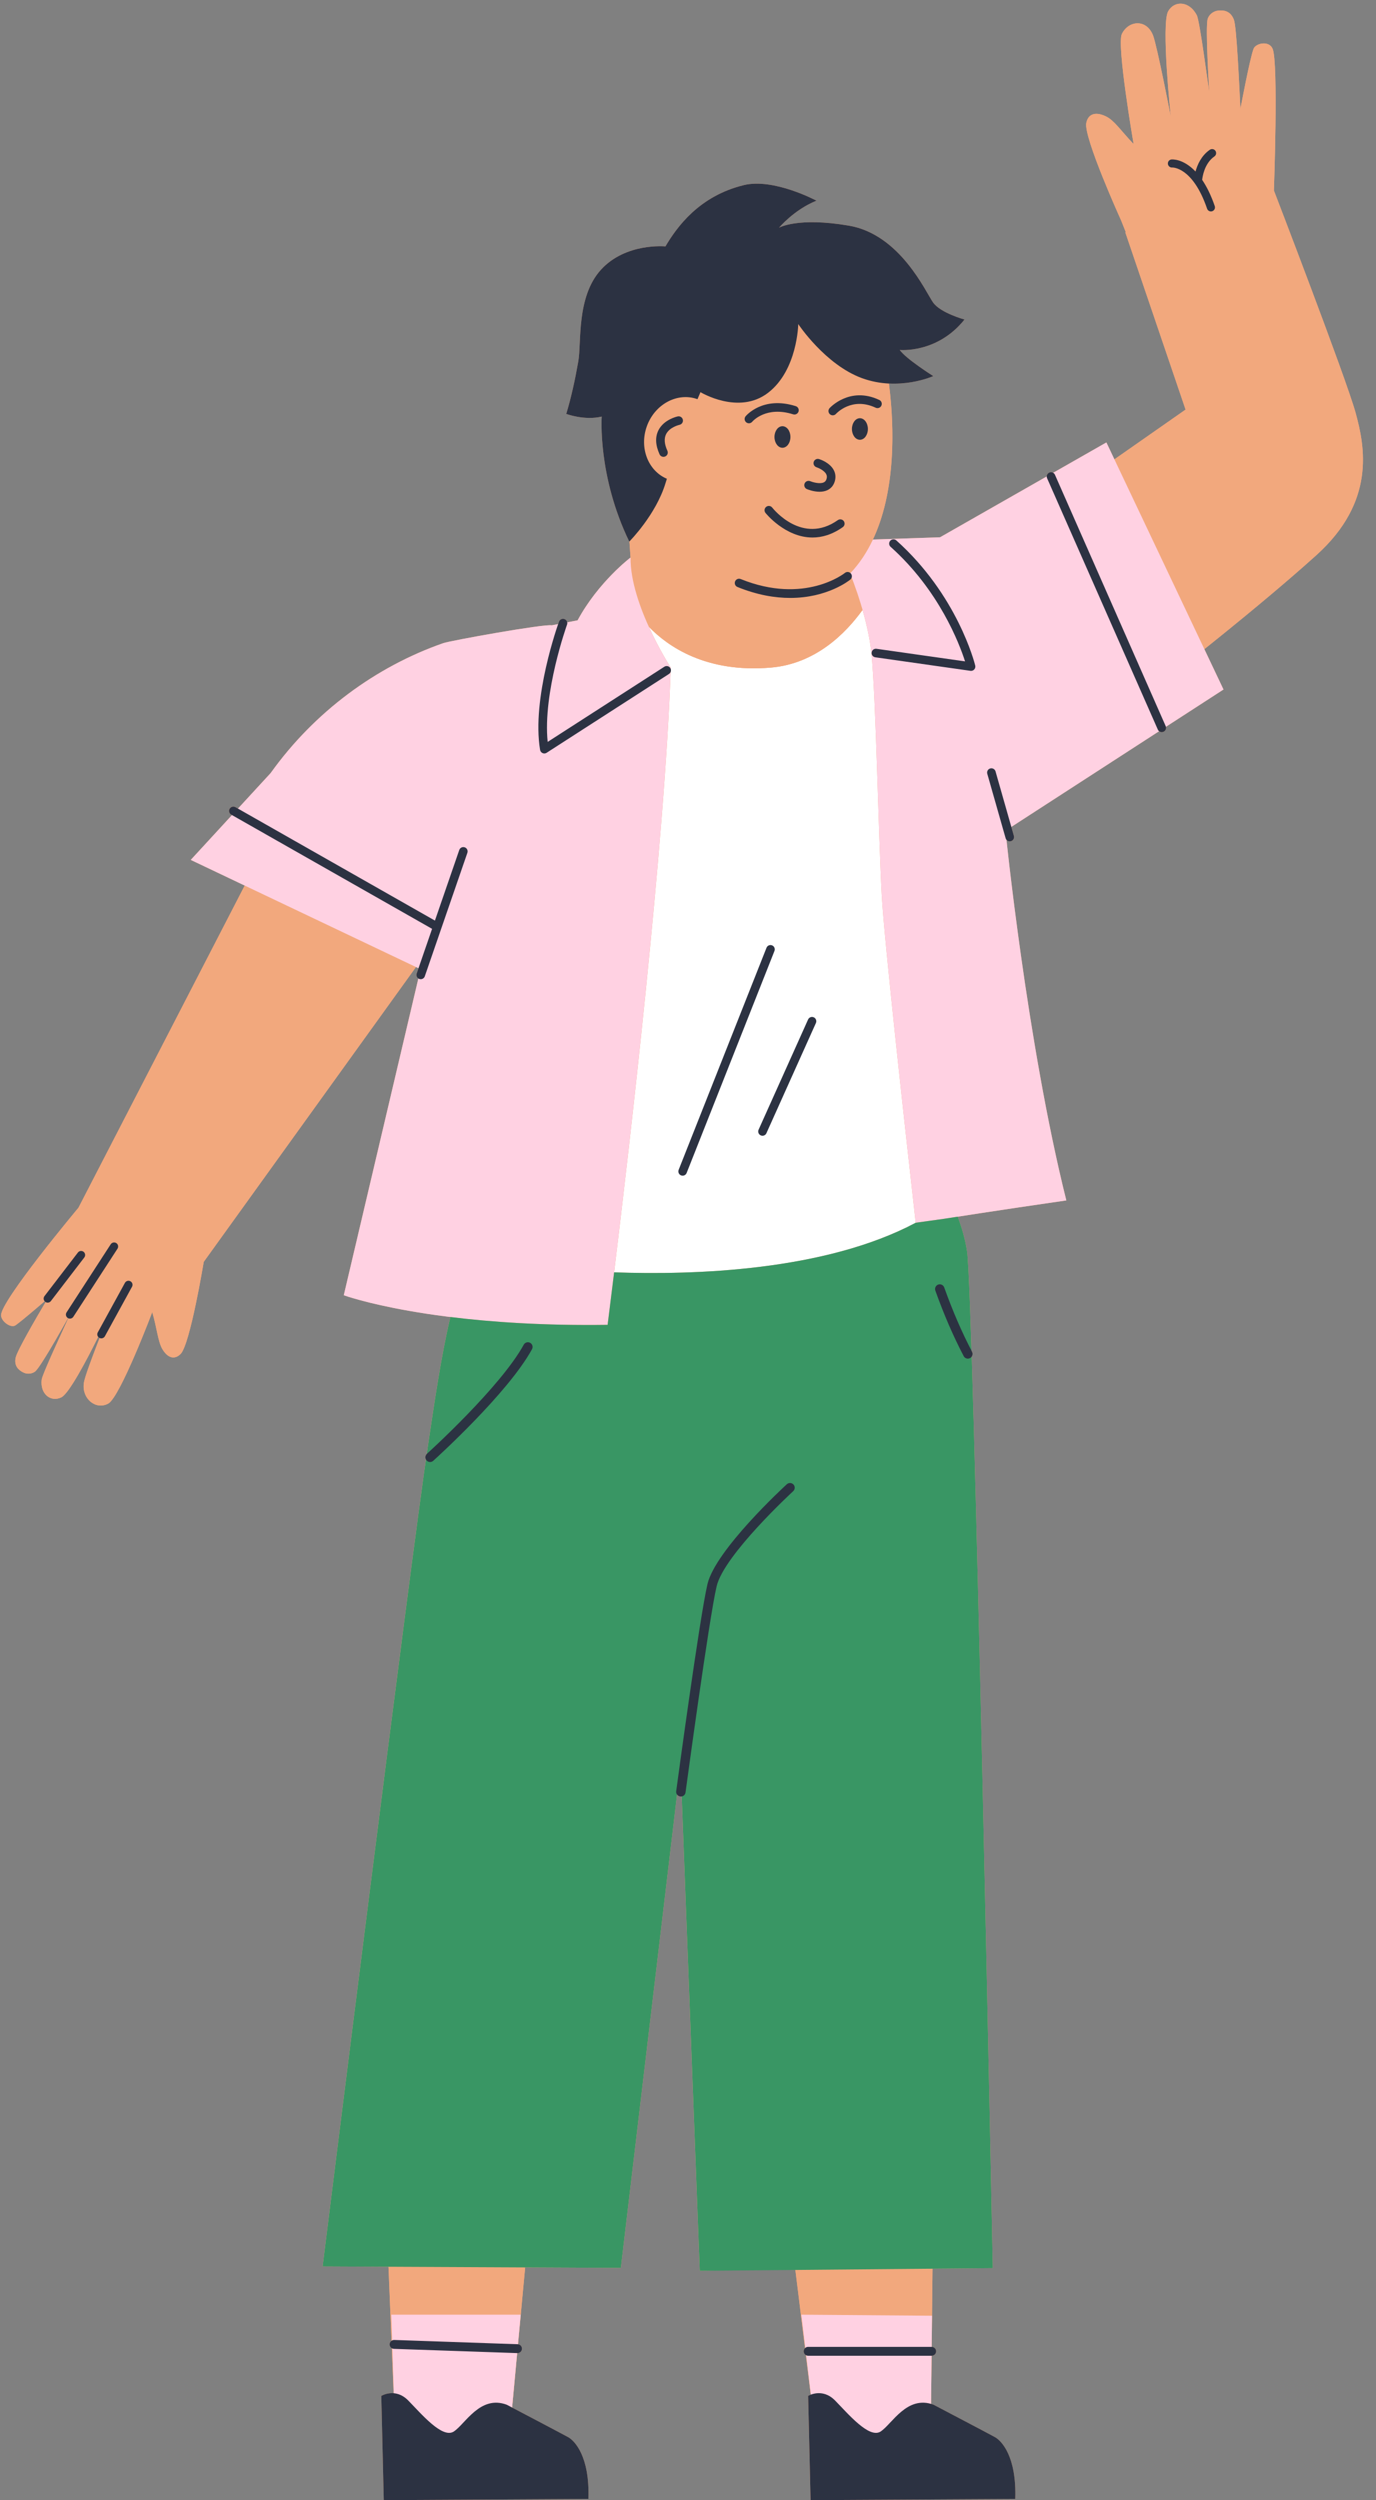 <?xml version="1.0" encoding="UTF-8" standalone="no"?><svg xmlns="http://www.w3.org/2000/svg" xmlns:xlink="http://www.w3.org/1999/xlink" fill="#000000" height="477.2" preserveAspectRatio="xMidYMid meet" version="1" viewBox="-0.2 -0.7 262.7 477.2" width="262.7" zoomAndPan="magnify"><rect x="-0.2" y="-0.7" width="262.7" height="477.2" fill="#808080" stroke="none"/><g id="change1_1"><path d="M73.967,431.949l0.579,14.15c-0.205,0.148-0.353,0.372-0.363,0.644c-0.011,0.319,0.164,0.593,0.419,0.747 l0.352,8.602c-1.352-0.107-2.359,0.512-2.359,0.512l0.469,19.895l39.076-0.23c0.27-8.179-2.664-11.125-3.859-11.79 c-0.966-0.538-8.03-4.25-10.71-5.657l0.967-10.391l0.035,0.001c0.023,0.001,0.047,0.001,0.07,0c0.436-0.021,0.791-0.374,0.807-0.819 c0.015-0.445-0.32-0.812-0.756-0.862l1.366-14.675l18.262,0.09l10.729-90.354c0.139,0.2,0.353,0.346,0.613,0.381 c0.041,0.006,0.081,0.009,0.121,0.009c0.056,0,0.107-0.019,0.161-0.03l3.445,90.552l10.02-0.262l8.233,0.095l1.844,14.927 c-0.157,0.154-0.256,0.367-0.256,0.605c0,0.309,0.173,0.566,0.419,0.715l0.935,7.565c-0.318,0.122-0.506,0.237-0.506,0.237 l0.469,19.895l39.076-0.23c0.27-8.179-2.664-11.125-3.859-11.79s-11.739-6.197-11.739-6.197c-0.162-0.061-0.316-0.093-0.474-0.138 l0.099-9.208h0.014c0.469,0,0.848-0.379,0.848-0.848c0-0.467-0.377-0.844-0.843-0.847l0.161-14.925l11.5-0.105 c0,0-2.442-124.148-4.022-173.997c0.177-0.264,0.219-0.609,0.061-0.91c-0.033-0.063-0.064-0.126-0.096-0.189 c-0.338-10.497-0.634-17.483-0.856-18.965c-0.344-2.294-1.005-4.55-1.778-6.628c3.89-0.603,11.766-1.808,20.736-3.1 c-6.65-26.58-10.572-60.833-11.434-68.842c0.154,0.19,0.383,0.308,0.632,0.308c0.074,0,0.149-0.01,0.224-0.031 c0.435-0.124,0.688-0.577,0.564-1.012l-0.488-1.716l28.217-18.268c0.144,0.112,0.318,0.18,0.501,0.18 c0.111,0,0.223-0.022,0.331-0.069c0.369-0.163,0.542-0.563,0.45-0.941l11.008-7.127l-3.652-7.702 c5.81-4.647,14.531-11.761,21.385-17.942c11.305-10.196,9.31-20.614,7.463-27.264S243.007,35.66,243.007,35.66 s0.891-24.382-0.246-27.051c-0.694-1.629-3.218-1.063-3.634,0.001c-0.71,1.815-2.511,11.462-2.511,11.462 c-0.231-4.489-0.708-15.643-1.257-17.043c-0.663-1.691-1.986-1.82-2.99-1.708c-1.003,0.112-1.731,0.814-1.984,1.514 c-0.524,1.448,0.283,13.986,0.283,13.986c-0.134-0.469-1.78-13.427-2.376-14.601c-1.38-2.718-4.249-2.893-5.461-0.786 c-1.385,2.408,0.485,20.116,0.485,20.116s-2.591-13.412-3.371-15.462c-1.212-3.186-4.655-2.949-5.964-0.307 c-1.026,2.07,2.242,21.015,2.242,21.015c-2.462-2.586-3.682-4.516-5.306-5.292c-2.155-1.03-3.428-0.305-3.73,1.281 c-0.53,2.782,6.671,18.637,6.671,18.637l0.873,2.192l-0.096,0.027l11.51,33.84l-13.588,9.496l-1.53-3.228l-10.177,5.801 c-0.217-0.121-0.479-0.154-0.723-0.047c-0.301,0.133-0.478,0.426-0.484,0.735L179.27,101.85l-12.812,0.43 c-0.053,0.112-0.115,0.217-0.169,0.328c4.518-9.264,4.323-21.501,3.218-30.104c4.805,0.242,8.48-1.42,8.48-1.42 s-5.217-3.281-6.411-4.99c0,0,7.159,0.718,12.363-5.808c0,0-4.572-1.243-5.992-3.245c-1.42-2.002-6.269-12.997-16.085-14.673 c-9.815-1.676-13.329,0.394-13.329,0.394s2.841-3.42,7.143-5.159c0,0-8.151-4.371-13.878-2.968 c-8.521,2.087-12.752,7.97-14.953,11.692c0,0-7.573-0.739-12.305,4.445c-4.733,5.184-3.702,13.927-4.333,17.514 c-0.631,3.587-1.353,6.877-2.297,10.011c0,0,3.471,1.316,6.771,0.512c0,0-0.826,11.302,5.26,23.862c0,0,0.017-0.017,0.023-0.023 l0.217,3.066c-0.001,0-6.146,4.651-10.108,11.986l-1.992,0.385c-0.053-0.274-0.231-0.518-0.513-0.62 c-0.426-0.155-0.896,0.066-1.049,0.491c-0.019,0.052-0.077,0.214-0.162,0.462l-1.223,0.236c-1.375-0.321-19.343,2.923-20.696,3.395 c-12.852,4.485-24.584,13.091-32.963,24.799c0,0-2.944,3.199-6.246,6.787l-0.476-0.27c-0.394-0.226-0.893-0.087-1.117,0.307 c-0.224,0.393-0.086,0.894,0.307,1.117l0.147,0.083c-3.894,4.231-7.872,8.554-7.872,8.554l10.301,4.899l-31.74,61.491 c0,0-15.007,17.939-14.778,20.585c0.103,1.193,1.907,2.447,2.766,1.849c1.151-0.802,4.277-3.486,5.564-4.599 c0.034,0.039,0.059,0.084,0.102,0.117c0.025,0.019,0.054,0.027,0.08,0.042c-2.145,3.616-5.441,9.339-5.719,10.605 c-0.356,1.624,0.585,2.396,1.406,2.822c0.82,0.426,1.732,0.261,2.28-0.142c0.958-0.704,5.041-7.955,6.3-10.216 c0.021,0.012,0.043,0.02,0.064,0.029c-1.126,2.48-4.961,10.685-5.085,11.719c-0.333,2.77,1.761,4.364,3.755,3.378 c1.47-0.727,4.83-7.104,7.031-11.541c0.061,0.075,0.136,0.141,0.226,0.191c0.017,0.009,0.036,0.006,0.053,0.013 c-1.299,3.323-2.855,7.455-3.017,8.594c-0.429,3.008,2.28,5.222,4.655,3.939c2.27-1.227,8.404-17.454,8.404-17.454 c0.897,3.045,1.09,5.631,1.931,7.049c1.116,1.881,2.453,1.977,3.491,0.924c1.819-1.848,4.41-17.578,4.41-17.578l40.514-56.269 l0.484,0.23l-0.347,1.007c-0.124,0.358,0.025,0.732,0.325,0.935l-14.241,60.474c0,0,6.771,2.474,20.35,4.155 c-1.81,7.686-3.012,16.149-4.296,24.654c-0.068,0.453-0.144,0.968-0.223,1.511c-0.262,0.278-0.31,0.674-0.146,1.005 c-4.064,28.347-19.724,154.042-19.724,154.042" fill="#f2a87d"/></g><g id="change2_1"><path d="M174.626,232.682c-17.327,9.214-42.336,10.015-57.578,9.465c2.853-23.367,9.703-82.035,10.816-115.424 c0,0-2.158-3.318-4.185-7.785c3.6,3.731,10.9,8.853,23.308,7.784c8.5-0.732,14.246-6.5,17.49-11.007 c0.829,2.909,1.441,5.796,1.691,8.264c0.864,8.552,1.339,34.674,1.966,46.125c0.482,8.858,4.628,46.117,6.487,62.578 L174.626,232.682z" fill="#ffffff"/></g><g id="change1_2"><path d="M177.836,432.317l-0.317,29.382c0,0-4.402,5.748-13.099,4.651s-9.295-5.659-9.295-5.659l-3.476-28.133 L177.836,432.317z M73.967,431.949l1.101,26.908c0,0,0.222,4.595,8.8,6.402c8.578,1.806,13.437-3.561,13.437-3.561l2.758-29.62 L73.967,431.949z M54.102,153.64l-39.321,76.177c0,0-15.007,17.939-14.778,20.585c0.103,1.193,1.907,2.447,2.766,1.849 c1.464-1.02,6.135-5.095,6.135-5.095c-2.109,3.534-5.814,9.915-6.109,11.26c-0.356,1.624,0.585,2.396,1.406,2.822 c0.82,0.426,1.732,0.261,2.28-0.142c1.136-0.835,6.672-10.886,6.672-10.886c-0.137,0.425-5.248,11.222-5.392,12.419 c-0.333,2.77,1.761,4.364,3.755,3.378c2.279-1.127,9.104-15.839,9.104-15.839s-4.528,11.109-4.811,13.097 c-0.429,3.008,2.28,5.222,4.655,3.939c2.27-1.227,8.404-17.454,8.404-17.454c0.897,3.045,1.09,5.631,1.931,7.049 c1.116,1.881,2.453,1.977,3.491,0.924c1.819-1.848,4.41-17.578,4.41-17.578l49.551-68.821L54.102,153.64z M251.119,105.261 c-11.305,10.196-27.708,22.942-27.708,22.942l-40.564-20.465l43.298-30.258l-11.51-33.84l0.096-0.027l-0.873-2.192 c0,0-7.2-15.855-6.671-18.637c0.302-1.586,1.575-2.311,3.73-1.281c1.624,0.776,2.845,2.707,5.306,5.292 c0,0-3.268-18.946-2.242-21.015c1.309-2.642,4.752-2.878,5.964,0.307c0.78,2.05,3.371,15.462,3.371,15.462 s-1.87-17.708-0.485-20.116c1.212-2.107,4.081-1.931,5.461,0.786c0.596,1.174,2.242,14.132,2.376,14.601 c0,0-0.808-12.538-0.283-13.986c0.253-0.699,0.981-1.402,1.984-1.514c1.005-0.112,2.327,0.017,2.99,1.708 c0.549,1.4,1.026,12.554,1.257,17.043c0,0,1.801-9.647,2.511-11.462c0.416-1.065,2.94-1.63,3.634-0.001 c1.137,2.669,0.246,27.051,0.246,27.051s13.727,35.687,15.574,42.337S262.423,95.065,251.119,105.261z M162.088,108.773 c0.892,2.185,1.715,4.568,2.39,6.94c-3.243,4.508-8.99,10.277-17.492,11.009c-12.417,1.07-19.719-4.06-23.316-7.792 c-1.432-3.154-2.795-6.88-3.291-10.423l-0.198-2.792c0,0,0-0.001,0-0.002l0,0l-0.24-3.391l0.355-0.025 c1.17-1.258,5.025-5.673,6.576-10.82c0.077-0.256,0.161-0.524,0.248-0.797c-3.574-1.512-5.293-5.881-3.839-9.981 c1.504-4.241,5.825-6.578,9.652-5.222c0.011,0.004,0.02,0.009,0.031,0.013c0.354-0.842,0.57-1.343,0.57-1.343 s7.294,4.447,12.917,0.115s5.749-13.108,5.749-13.108s5.129,7.751,12.178,10.325c1.773,0.647,3.515,0.943,5.13,1.025 C170.882,83.21,170.865,99.55,162.088,108.773z" fill="#f2a87d"/></g><g id="change3_1"><path d="M75.068,458.853l-0.557-17.757h24.698L97.303,461.7c0,0-4.853,5.363-13.436,3.556 C75.292,463.453,75.068,458.853,75.068,458.853z M164.418,466.347c8.702,1.097,13.099-4.645,13.099-4.645l0.218-20.407 l-24.945-0.198l2.334,19.591C155.124,460.687,155.725,465.253,164.418,466.347z M120.181,105.714c0,0-6.146,4.65-10.108,11.986 l-4.938,0.955c-1.375-0.321-19.343,2.923-20.696,3.395c-12.852,4.485-24.584,13.091-32.963,24.799c0,0-15.257,16.579-15.257,16.579 l43.869,20.864l-14.655,62.229c0,0,16.711,6.119,50.367,5.649c0,0,10.65-83.082,12.062-125.447 C127.863,126.723,120.103,114.815,120.181,105.714z M191.765,157.85c0,0,4.036,40.273,11.616,70.572 c-12.744,1.836-23.323,3.503-23.323,3.503l-5.439,0.757c-1.859-16.461-6.005-53.721-6.487-62.578 c-0.627-11.451-1.102-37.573-1.966-46.125c-0.453-4.481-2.091-10.339-4.077-15.208c1.807-1.9,3.242-4.098,4.369-6.491l12.812-0.43 l31.757-18.103l22.359,47.157L191.765,157.85z" fill="#ffd1e2"/></g><g id="change4_1"><path d="M184.423,238.151c1.262,8.416,4.914,194.06,4.914,194.06l-55.942,0.513l-3.673-96.532l-11.397,95.974 l-56.93-0.279c0,0,16.727-134.257,20.093-156.558c1.284-8.505,2.486-16.968,4.296-24.654c7.772,0.962,17.766,1.665,30.017,1.494 c0,0,0.479-3.74,1.246-10.023c15.242,0.55,40.251-0.251,57.578-9.465l-0.006,0.001l5.439-0.757c0,0,0.94-0.148,2.587-0.403 C183.418,233.601,184.079,235.857,184.423,238.151z" fill="#399664"/></g><g id="change5_1"><path d="M98.645,448.432c-0.023,0.001-0.047,0.001-0.07,0l-23.572-0.813c-0.468-0.017-0.835-0.409-0.819-0.877 c0.017-0.468,0.423-0.829,0.877-0.819l23.572,0.813c0.468,0.017,0.835,0.409,0.819,0.877 C99.436,448.058,99.081,448.411,98.645,448.432z M167.936,463.393c-2.181,1.442-6.205-3.363-8.695-5.902 c-2.49-2.539-5.157-0.887-5.157-0.887l0.469,19.895l39.076-0.23c0.27-8.179-2.664-11.125-3.859-11.79 c-1.196-0.666-11.739-6.197-11.739-6.197C172.966,456.393,170.117,461.952,167.936,463.393z M86.448,463.393 c-2.181,1.442-6.205-3.363-8.695-5.902c-2.49-2.539-5.157-0.887-5.157-0.887l0.469,19.895l39.076-0.23 c0.27-8.179-2.664-11.125-3.859-11.79c-1.196-0.666-11.739-6.197-11.739-6.197C91.477,456.393,88.629,461.952,86.448,463.393z M178.519,448.088c0-0.469-0.379-0.848-0.848-0.848h-23.586c-0.469,0-0.848,0.379-0.848,0.848s0.379,0.848,0.848,0.848h23.586 C178.14,448.936,178.519,448.557,178.519,448.088z M107.909,78.298c0.944-3.133,1.666-6.423,2.297-10.011 c0.631-3.587-0.399-12.33,4.333-17.514c4.733-5.184,12.305-4.445,12.305-4.445c2.201-3.721,6.432-9.605,14.953-11.692 c5.728-1.402,13.878,2.968,13.878,2.968c-4.302,1.739-7.143,5.159-7.143,5.159s3.514-2.071,13.329-0.394 c9.815,1.676,14.664,12.671,16.085,14.673c1.42,2.002,5.992,3.245,5.992,3.245c-5.205,6.526-12.363,5.808-12.363,5.808 c1.194,1.709,6.411,4.99,6.411,4.99s-6.561,2.969-13.61,0.395c-7.049-2.574-12.178-10.325-12.178-10.325s-0.126,8.776-5.749,13.108 s-12.917-0.115-12.917-0.115s-0.215,0.502-0.57,1.343c-0.011-0.004-0.02-0.009-0.031-0.013c-3.827-1.357-8.148,0.981-9.652,5.222 c-1.454,4.1,0.265,8.469,3.839,9.981c-0.087,0.273-0.171,0.541-0.248,0.797c-1.839,6.102-6.931,11.194-6.931,11.194 c-6.086-12.559-5.26-23.862-5.26-23.862C111.38,79.614,107.909,78.298,107.909,78.298z M222.347,137.892 c0.182,0.414-0.005,0.897-0.419,1.08c-0.108,0.047-0.22,0.069-0.331,0.069c-0.315,0-0.615-0.182-0.75-0.489l-21.139-47.971 c-0.182-0.414,0.005-0.897,0.419-1.08c0.413-0.181,0.897,0.005,1.081,0.42L222.347,137.892z M127.767,126.803 c0.245,0.38,0.135,0.888-0.245,1.133l-23.36,15.045c-0.134,0.087-0.289,0.131-0.444,0.131c-0.113,0-0.226-0.023-0.332-0.07 c-0.252-0.112-0.431-0.343-0.476-0.616c-1.628-9.85,3.396-23.877,3.61-24.469c0.154-0.426,0.623-0.647,1.049-0.491 c0.426,0.154,0.646,0.624,0.491,1.049c-0.049,0.135-4.663,13.02-3.701,22.39l22.274-14.346 C127.016,126.312,127.523,126.421,127.767,126.803z M147.659,180.803l-16.77,42.381c-0.127,0.322-0.436,0.518-0.762,0.518 c-0.101,0-0.203-0.018-0.301-0.058c-0.421-0.166-0.627-0.642-0.46-1.063l16.77-42.381c0.166-0.421,0.644-0.628,1.063-0.46 C147.619,179.906,147.825,180.382,147.659,180.803z M155.161,193.474c0.413,0.186,0.596,0.671,0.412,1.083l-9.453,21.038 c-0.137,0.304-0.435,0.484-0.748,0.484c-0.112,0-0.226-0.023-0.335-0.072c-0.413-0.186-0.597-0.671-0.412-1.083l9.451-21.038 C154.263,193.472,154.751,193.288,155.161,193.474z M162.138,109.924c-0.24,0.196-4.396,3.503-11.478,3.503 c-2.891,0-6.268-0.551-10.067-2.088c-0.42-0.17-0.622-0.648-0.452-1.067c0.169-0.42,0.643-0.624,1.067-0.452 c12.213,4.943,19.817-1.103,19.893-1.164c0.349-0.286,0.866-0.236,1.152,0.116C162.541,109.121,162.489,109.637,162.138,109.924z M126.969,82.163c-0.418,0.829-0.335,1.898,0.246,3.176c0.187,0.412,0.005,0.898-0.406,1.085c-0.11,0.05-0.226,0.074-0.339,0.074 c-0.312,0-0.609-0.178-0.746-0.48c-0.8-1.759-0.871-3.309-0.211-4.605c1.053-2.07,3.582-2.612,3.688-2.634 c0.442-0.095,0.877,0.194,0.968,0.637c0.091,0.442-0.193,0.875-0.634,0.967C129.515,80.387,127.658,80.797,126.969,82.163z M147.659,82.706c0-1.137,0.683-2.058,1.524-2.058c0.842,0,1.524,0.921,1.524,2.058c0,1.137-0.682,2.058-1.524,2.058 C148.342,84.764,147.659,83.843,147.659,82.706z M163.971,79.124c0.842,0,1.524,0.921,1.524,2.058c0,1.137-0.683,2.058-1.524,2.058 c-0.842,0-1.525-0.921-1.525-2.058C162.447,80.045,163.129,79.124,163.971,79.124z M157.585,90.757 c0.118-0.355,0.105-0.656-0.046-0.948c-0.373-0.728-1.487-1.211-1.849-1.323c-0.432-0.134-0.673-0.593-0.539-1.025 c0.133-0.432,0.592-0.672,1.025-0.54c0.209,0.065,2.071,0.678,2.821,2.14c0.349,0.681,0.398,1.447,0.143,2.214 c-0.246,0.739-0.734,1.291-1.408,1.598c-0.462,0.21-0.969,0.285-1.46,0.285c-1.175,0-2.259-0.435-2.422-0.503 c-0.417-0.175-0.612-0.653-0.439-1.071c0.175-0.419,0.657-0.612,1.07-0.442c0.42,0.175,1.795,0.595,2.575,0.237 C157.315,91.262,157.483,91.064,157.585,90.757z M159.756,98.575c0.37-0.26,0.881-0.171,1.142,0.198 c0.26,0.37,0.172,0.881-0.198,1.142c-2.044,1.441-3.999,1.979-5.779,1.979c-5.223,0-8.935-4.64-8.984-4.703 c-0.279-0.356-0.216-0.87,0.14-1.149c0.355-0.279,0.871-0.218,1.15,0.138C147.459,96.474,152.986,103.344,159.756,98.575z M152.252,77.846c-0.137,0.432-0.595,0.671-1.029,0.535c-5.156-1.63-7.709,1.295-7.814,1.421c-0.162,0.192-0.395,0.291-0.628,0.291 c-0.185,0-0.371-0.062-0.524-0.19c-0.346-0.289-0.395-0.801-0.108-1.148c0.132-0.161,3.32-3.908,9.568-1.936 C152.149,76.954,152.388,77.415,152.252,77.846z M166.976,77.121c-4.573-2.154-7.543,1.138-7.572,1.172 c-0.162,0.184-0.388,0.278-0.616,0.278c-0.192,0-0.385-0.067-0.541-0.204c-0.34-0.299-0.373-0.817-0.075-1.157 c0.037-0.042,3.825-4.242,9.501-1.572c0.41,0.193,0.586,0.681,0.393,1.09C167.874,77.138,167.39,77.314,166.976,77.121z M231.715,38.635c0.139,0.403-0.076,0.842-0.479,0.981c-0.083,0.029-0.168,0.042-0.251,0.042c-0.321,0-0.62-0.201-0.73-0.521 c-2.754-8.026-6.61-7.863-6.659-7.865c-0.413,0.044-0.793-0.285-0.828-0.704c-0.035-0.42,0.267-0.79,0.685-0.832 c0.132-0.015,2.25-0.164,4.592,2.304c0.343-1.275,1.091-3.019,2.724-4.149c0.352-0.243,0.831-0.155,1.074,0.195 c0.242,0.35,0.155,0.831-0.195,1.073c-1.919,1.328-2.283,3.927-2.339,4.471C230.149,34.868,230.977,36.483,231.715,38.635z M185.987,126.331c0.065,0.265-0.005,0.544-0.188,0.746c-0.157,0.173-0.379,0.27-0.608,0.27c-0.038,0-0.077-0.003-0.115-0.008 l-18.17-2.584c-0.448-0.064-0.76-0.479-0.696-0.927c0.063-0.448,0.471-0.76,0.926-0.696l16.908,2.404 c-1.1-3.424-4.967-13.591-14.216-21.867c-0.337-0.302-0.366-0.82-0.064-1.157c0.301-0.338,0.82-0.366,1.157-0.065 C182.561,112.863,185.852,125.786,185.987,126.331z M82.291,176.585L43.946,154.79c-0.394-0.224-0.531-0.724-0.307-1.117 c0.224-0.394,0.723-0.533,1.117-0.307l38.079,21.645l4.647-13.476c0.147-0.428,0.612-0.655,1.042-0.507 c0.428,0.147,0.655,0.614,0.507,1.042L80.9,185.647c-0.117,0.339-0.435,0.552-0.775,0.552c-0.089,0-0.179-0.014-0.267-0.045 c-0.428-0.147-0.655-0.614-0.507-1.042L82.291,176.585z M188.286,146.984c-0.124-0.435,0.129-0.888,0.564-1.012 c0.44-0.124,0.889,0.13,1.013,0.564l3.504,12.31c0.124,0.435-0.129,0.888-0.564,1.012c-0.075,0.021-0.15,0.031-0.224,0.031 c-0.357,0-0.686-0.235-0.788-0.595L188.286,146.984z M15.896,239.308l-6.38,8.319c-0.152,0.198-0.381,0.302-0.613,0.302 c-0.164,0-0.329-0.051-0.469-0.159c-0.338-0.259-0.402-0.744-0.143-1.082l6.38-8.319c0.259-0.339,0.745-0.403,1.082-0.143 C16.092,238.485,16.156,238.969,15.896,239.308z M22.232,237.632l-8.431,12.999c-0.148,0.227-0.396,0.351-0.648,0.351 c-0.144,0-0.29-0.039-0.419-0.124c-0.357-0.233-0.459-0.71-0.228-1.068l8.431-12.998c0.232-0.358,0.711-0.458,1.068-0.228 C22.362,236.797,22.464,237.275,22.232,237.632z M25.005,244.9l-5.183,9.452c-0.14,0.256-0.404,0.4-0.677,0.4 c-0.125,0-0.253-0.03-0.371-0.095c-0.373-0.205-0.511-0.674-0.305-1.048l5.183-9.452c0.205-0.373,0.673-0.512,1.048-0.305 C25.074,244.058,25.211,244.527,25.005,244.9z M130.679,341.421c0.044-0.331,4.476-33.145,5.938-39.355 c1.408-5.983,14.484-18.026,14.616-18.147c0.366-0.336,0.391-0.905,0.055-1.271c-0.335-0.365-0.905-0.392-1.271-0.055 c-0.555,0.509-13.617,12.541-15.151,19.062c-1.482,6.295-5.787,38.173-5.97,39.527c-0.066,0.492,0.279,0.945,0.772,1.012 c0.041,0.006,0.081,0.009,0.121,0.009C130.232,342.202,130.618,341.874,130.679,341.421z M184.994,258.518 c0.44-0.229,0.612-0.773,0.382-1.214c-1.984-3.808-3.672-7.708-5.312-12.275c-0.168-0.469-0.686-0.713-1.15-0.543 c-0.468,0.168-0.711,0.683-0.543,1.15c1.668,4.646,3.387,8.619,5.41,12.5c0.16,0.308,0.474,0.484,0.799,0.484 C184.718,258.621,184.861,258.587,184.994,258.518z M82.513,278.119c0.581-0.524,14.285-12.937,18.857-21.298 c0.239-0.436,0.079-0.982-0.358-1.222c-0.435-0.235-0.982-0.077-1.221,0.358c-4.426,8.093-18.344,20.698-18.484,20.825 c-0.369,0.333-0.398,0.901-0.065,1.271c0.177,0.197,0.422,0.298,0.668,0.298C82.126,278.351,82.341,278.274,82.513,278.119z" fill="#2c3242"/></g></svg>